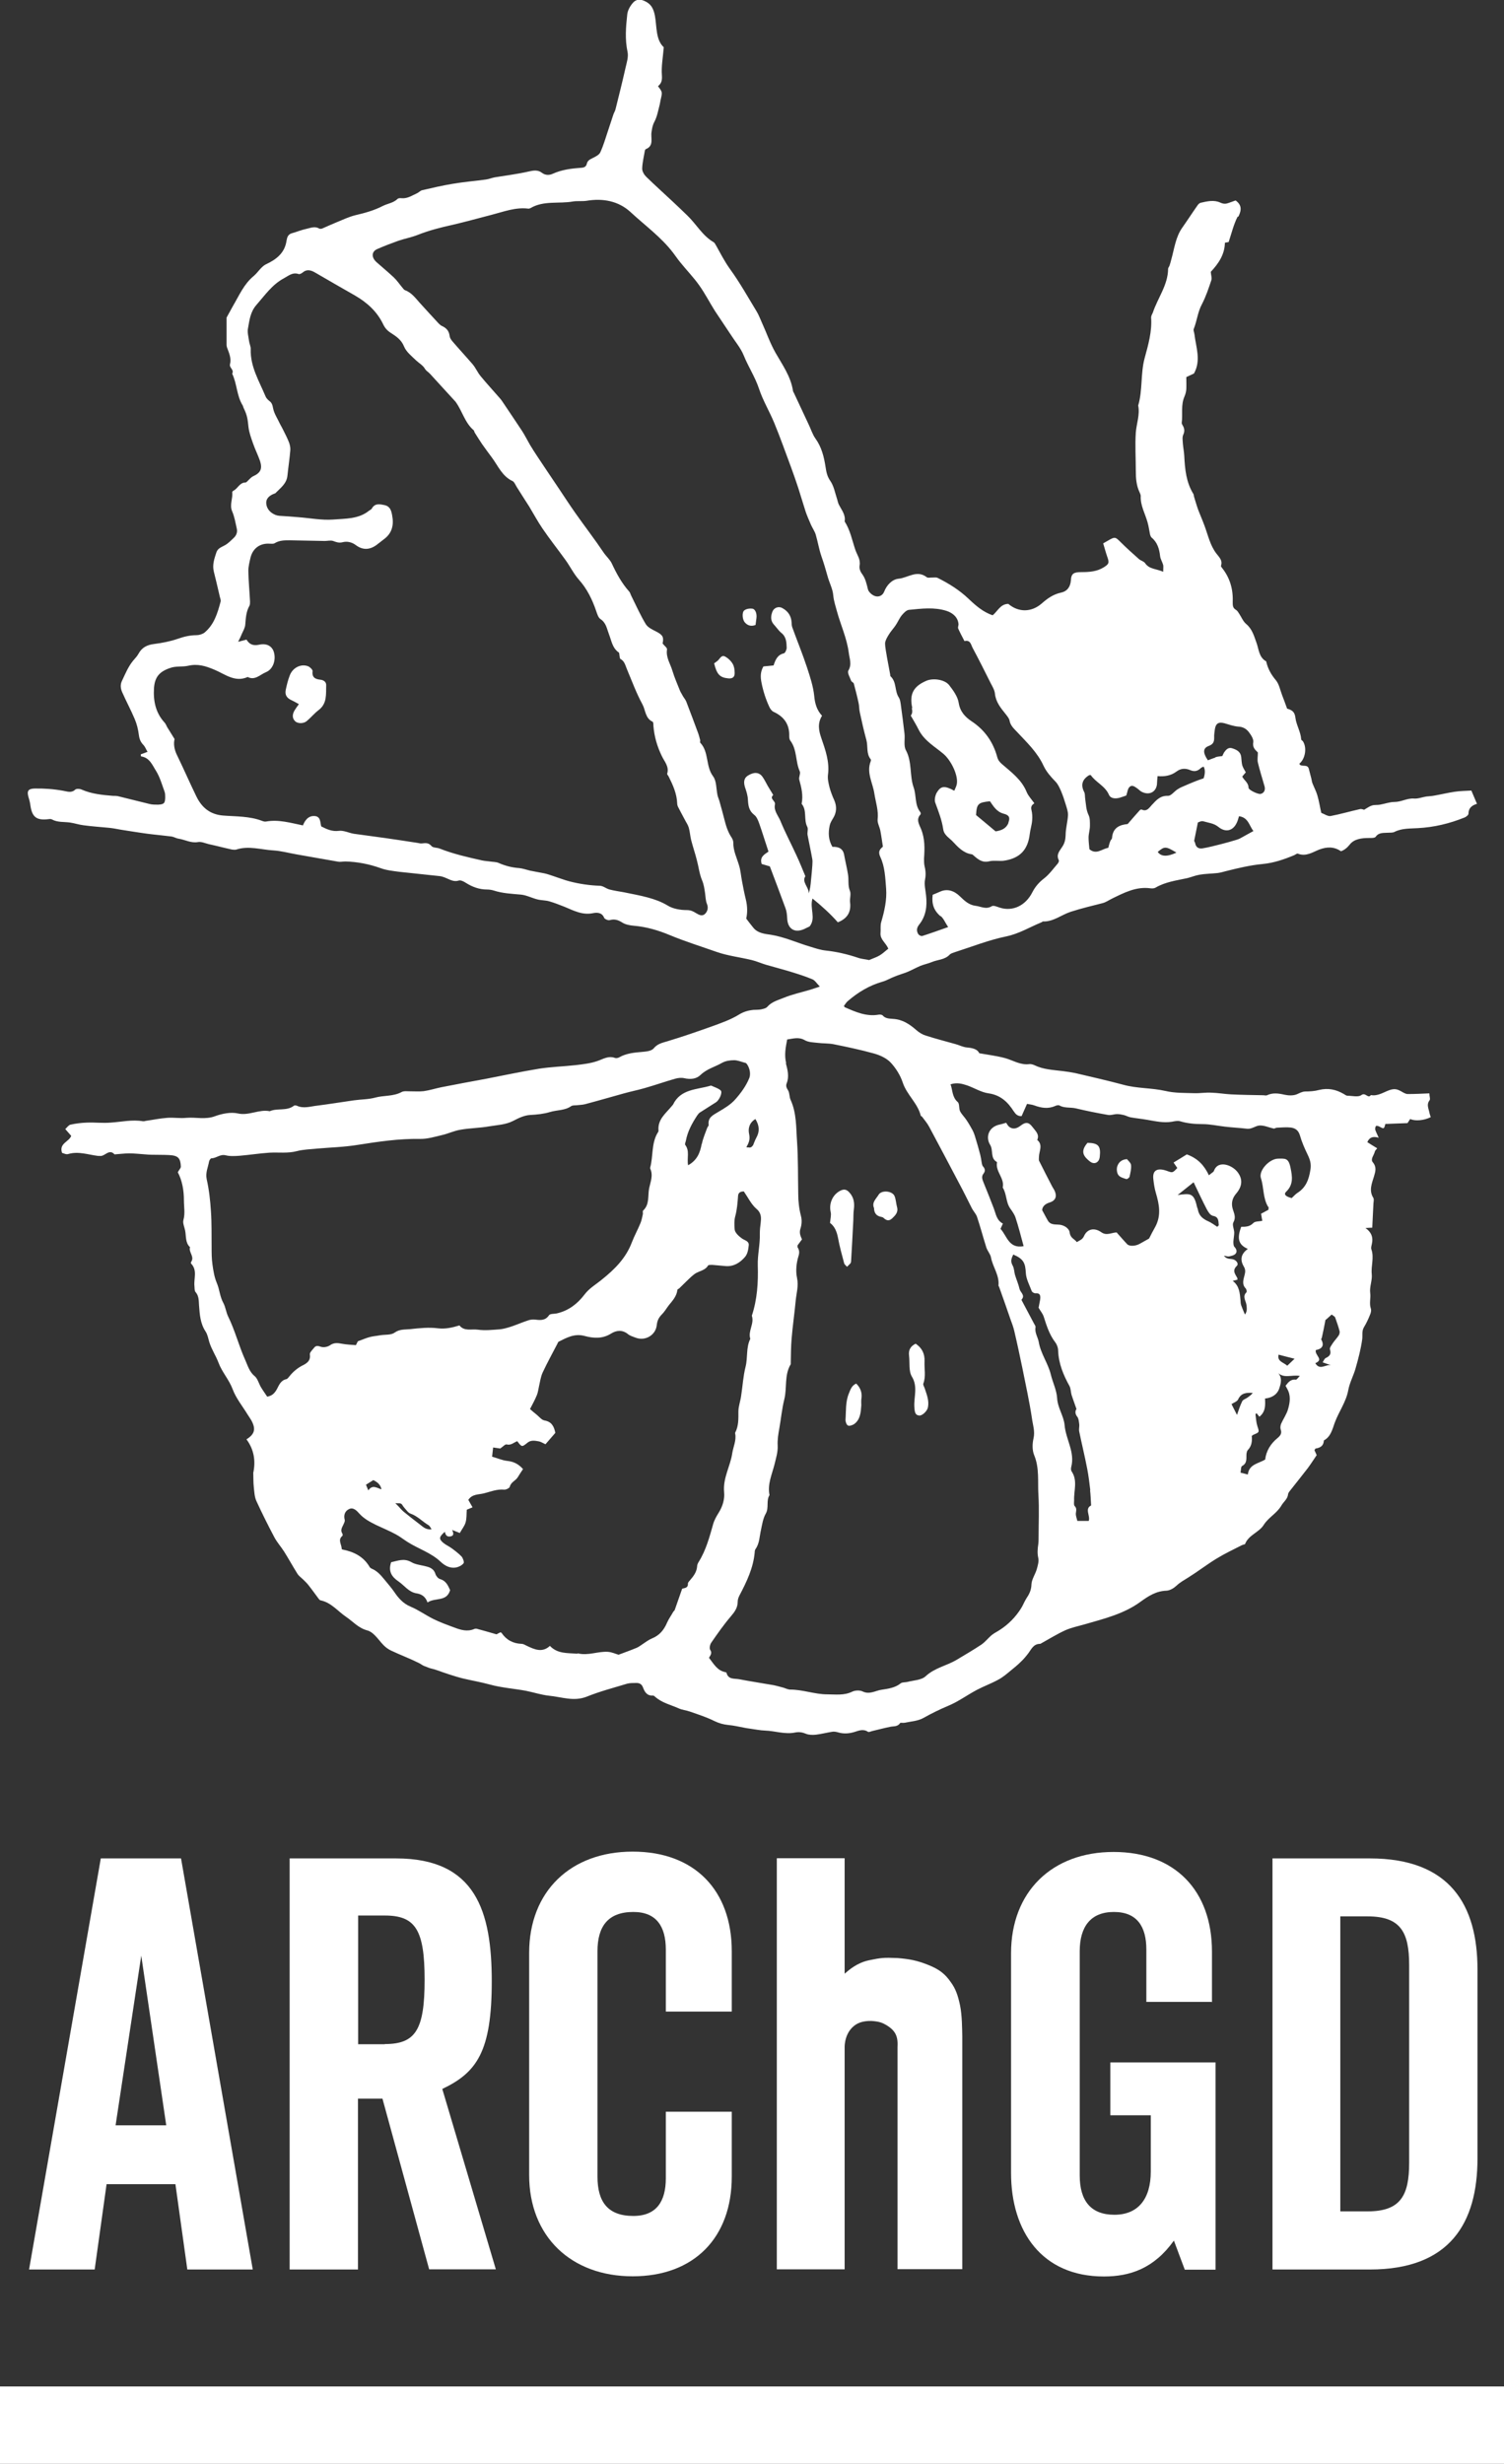 <?xml version="1.0" encoding="UTF-8"?> <svg xmlns="http://www.w3.org/2000/svg" id="Capa_2" viewBox="0 0 88.48 144.92"><rect x="0" y="0" width="88.48" height="144.92" fill="#333333" stroke="none"/><defs><style>.cls-1{fill:#fff;}</style></defs><g id="Capa_1-2"><rect class="cls-1" y="140.37" width="88.48" height="4.55"></rect><path class="cls-1" d="M5.93,109.31h4.72l4.22,24.18h-3.85l-.7-5.02h-4.05l-.7,5.02H1.71l4.22-24.18ZM6.8,125.01h2.98l-1.47-9.98-1.51,9.98Z"></path><path class="cls-1" d="M25.25,133.49l-2.75-10.05h-1.44v10.05h-4.02v-24.18h6.26c4.69,0,5.63,3.11,5.63,7.23s-.87,5.36-2.91,6.33l3.15,10.61h-3.92ZM22.64,120.23c1.81,0,2.34-.84,2.34-3.78s-.54-3.78-2.34-3.78h-1.57v7.57h1.57Z"></path><path class="cls-1" d="M39.17,118.32v-3.65c0-1.34-.54-2.21-1.91-2.21-1.51,0-2.11.87-2.11,2.31v13.26c0,1.47.6,2.31,2.11,2.31,1.37,0,1.91-.87,1.91-2.21v-3.92h3.88v3.82c0,3.58-2.21,5.86-5.83,5.86s-6.09-2.34-6.09-5.96v-13.06c0-3.62,2.44-5.96,6.09-5.96s5.83,2.28,5.83,5.86v3.55h-3.88Z"></path><path class="cls-1" d="M71.32,117.75h-3.88v-3.08c0-1.34-.54-2.21-1.91-2.21s-2.01.87-2.01,2.31v13.19c0,1.47.64,2.31,2.04,2.31s2.14-.94,2.14-2.54v-3.31h-2.38v-3.11h6.19v12.19h-1.81l-.64-1.71c-1.17,1.64-2.58,2.11-4.12,2.11-3.65,0-5.46-2.65-5.46-6.09v-12.92c0-3.62,2.41-5.96,6.03-5.96s5.79,2.28,5.79,5.86v2.98Z"></path><path class="cls-1" d="M86.92,126.96c0,3.78-1.61,6.53-6.33,6.53h-5.73v-24.18h5.73c4.72,0,6.33,2.75,6.33,6.53v11.12ZM78.85,130.07h1.61c1.94,0,2.44-.94,2.44-2.85v-11.65c0-1.91-.5-2.85-2.44-2.85h-1.61v17.35Z"></path><path class="cls-1" d="M52.8,133.49v-13.05c.03-.61-.05-1.02-.81-1.41-.26-.13-.56-.15-.74-.16-.16,0-.58,0-.91.22-.65.43-.65,1.24-.65,1.31v13.08h-3.99v-24.18h3.99v6.79c.26-.22.72-.64,1.44-.79s.85-.16,1.67-.13c.73.06,1.16.15,1.77.39.72.28,1.05.57,1.38,1.05.26.36.4.73.53,1.35.12.59.12,1.36.13,1.8v13.71h-3.81Z"></path><path class="cls-1" d="M72.8,12.76c-.23.46-.35.97-.52,1.48-.05,0-.13.02-.22.04-.01.7-.39,1.24-.83,1.71.01.18.08.36.03.5-.16.48-.32.96-.55,1.4-.25.46-.29.98-.48,1.45-.04.09.03.22.04.33.09.76.4,1.53-.03,2.3-.13.06-.28.13-.45.21,0,.24.01.48,0,.71-.01.15-.05.3-.11.44-.22.5-.09,1.04-.16,1.55,0,.04.03.09.05.13.11.18.14.35.04.56-.07.15-.03.36-.02.55.02.23.07.47.08.7.04.78.11,1.55.54,2.24.02.04.02.1.03.14.08.25.15.51.24.76.12.32.26.63.38.96.21.56.33,1.16.7,1.64.16.21.38.4.27.72-.01.03.03.08.06.12.47.59.66,1.26.63,2,0,.21,0,.36.19.47.08.05.13.13.18.21.14.21.24.47.42.62.35.29.46.69.6,1.08.15.39.14.88.58,1.12.09.42.29.78.57,1.11.19.23.25.57.36.86.1.25.19.51.3.81-.01,0,.05.01.12.04.23.09.33.2.37.5.05.42.31.82.34,1.27,0,.04.07.07.1.11.25.38.14,1.04-.21,1.32.02.03.03.07.06.08.16.09.43-.05.5.23.05.19.1.38.15.58.02.09.03.19.07.28.09.23.21.45.28.69.1.34.15.68.23,1.03.18.07.38.21.54.19.58-.11,1.16-.28,1.74-.41.09-.02.21.03.24.04.19-.11.32-.21.46-.25.15-.05.32-.02.47-.05.29-.05.58-.16.86-.16.4,0,.74-.23,1.14-.2.24.02.48-.08.73-.12.15-.02.3-.02.45-.05.41-.07.81-.17,1.22-.23.33-.05.66-.05.98-.07.11.27.22.51.33.78-.3.09-.5.25-.5.58,0,.08-.13.18-.22.22-.89.36-1.8.58-2.76.63-.46.03-.93,0-1.37.22-.11.06-.26.04-.39.05-.26.02-.53-.03-.72.24-.06.08-.27.07-.42.07-.41,0-.85.06-1.1.38-.16.2-.31.32-.52.4-.41-.28-.82-.27-1.28-.1-.4.16-.78.43-1.26.24-.05-.02-.14.06-.21.09-.6.25-1.21.46-1.86.52-.73.07-1.45.24-2.16.42-.16.04-.32.09-.48.11-.36.04-.72.04-1.07.1-.24.04-.48.14-.72.2-.64.14-1.29.22-1.87.56-.08.05-.2.05-.29.04-.85-.12-1.56.26-2.28.61-.18.09-.35.21-.54.26-.63.16-1.26.31-1.88.51-.55.18-1.02.59-1.63.57-.03,0-.06.04-.09.05-.69.28-1.31.67-2.08.83-1.02.21-2,.6-3,.92-.11.04-.24.07-.32.15-.29.31-.71.29-1.06.44-.21.09-.44.13-.66.22-.26.11-.51.25-.77.36-.25.1-.51.17-.75.27-.24.09-.46.23-.71.3-.77.22-1.44.62-2.04,1.14-.1.08-.16.2-.23.28.03.05.03.08.04.08.64.28,1.28.57,2.01.44.07-.01.19,0,.23.05.17.19.39.18.61.2.55.03.97.31,1.37.66.16.14.35.26.55.32.59.19,1.18.34,1.78.51.21.06.42.17.64.19.33.03.62.09.73.34.56.1,1.06.16,1.53.29.47.13.89.42,1.42.35.09-.01.2.02.29.06.53.26,1.1.28,1.67.35.25.03.5.07.75.12.93.22,1.87.43,2.8.68.82.23,1.67.18,2.5.37.55.13,1.13.11,1.7.13.33.01.66-.05.99-.03.39.01.78.08,1.17.1.63.03,1.26.04,1.88.05.08,0,.17.03.23,0,.34-.16.68-.11,1.03-.03.23.05.5.06.71-.02.17-.07.3-.16.5-.17.28,0,.56-.02.82-.09.53-.13,1-.03,1.46.24.07.04.14.1.21.1.28,0,.64.1.82-.04.25-.18.39.24.56,0,.4.08.75-.17,1.09-.29.29-.1.45-.06.67.06.13.07.27.17.41.17.41,0,.82-.02,1.27-.04,0,.17.07.34.01.41-.18.23-.07.45-.02.67.02.11.06.22.09.32-.41.2-.91.24-1.21.11-.07.1-.13.21-.16.24-.48.02-.88.03-1.3.05-.08.31-.08.3-.38.14-.05-.03-.17-.04-.18-.01-.03.06-.05.15-.03.22.04.13.11.25.2.46-.37-.11-.56,0-.67.26.2.13.38.24.58.36-.07.09-.13.14-.14.2-.05.21-.27.44-.12.62.24.29.16.54.07.84-.12.4-.31.82-.04,1.25.05.08.02.22.01.33-.02.47-.05.93-.07,1.43-.09,0-.23.01-.4.02q.51.35.38.92c-.02.11-.07.24-.03.34.17.49-.03.97.02,1.45.04.38-.14.73-.09,1.12.04.3-.07.61.04.92.03.1,0,.24-.05.35-.1.25-.21.49-.35.72-.15.24-.08.48-.11.72-.08.58-.23,1.15-.39,1.71-.12.43-.35.84-.43,1.28-.13.71-.56,1.27-.8,1.93-.14.39-.23.81-.63,1.03-.01,0-.01.03-.01.05-.03.29-.23.39-.48.43-.02,0-.04.05-.07.1.05.1.1.22.13.29-.19.28-.35.53-.52.76-.33.43-.67.85-1,1.27-.06.08-.15.17-.16.26-.03.3-.27.45-.4.68-.27.46-.76.69-1.04,1.14-.28.44-.88.58-1.09,1.11-.02.04-.12.04-.18.07-.51.26-1.02.5-1.51.8-.57.35-1.1.76-1.66,1.11-.24.15-.48.28-.69.48-.15.14-.38.28-.58.29-.61.02-1.06.31-1.53.65-.98.72-2.15,1-3.29,1.33-.38.11-.78.19-1.14.35-.48.22-.93.5-1.4.76-.03.02-.06.04-.09.04-.36,0-.49.28-.66.52-.14.19-.29.37-.46.53-.19.19-.4.36-.61.53-.23.19-.46.39-.73.53-.4.22-.84.38-1.24.59-.57.3-1.09.69-1.69.94-.5.21-.99.45-1.47.72-.32.18-.73.2-1.1.28-.09.02-.24-.02-.27.02-.15.23-.38.17-.59.22-.34.07-.68.16-1.02.24-.1.02-.22.09-.28.05-.29-.19-.55-.06-.82.02-.31.09-.63.11-.95.01-.11-.03-.23-.05-.34-.03-.31.05-.62.13-.94.17-.19.02-.42.02-.59-.05-.21-.09-.41-.12-.63-.08-.6.13-1.18-.09-1.77-.11-.31-.01-.63-.08-.94-.12-.1-.01-.2-.03-.3-.05-.31-.06-.62-.13-.94-.16-.29-.03-.54-.1-.81-.23-.46-.23-.96-.39-1.45-.56-.22-.08-.45-.09-.66-.19-.47-.21-.98-.32-1.38-.68-.04-.03-.09-.08-.13-.07-.34.02-.48-.2-.58-.47-.08-.22-.23-.28-.43-.27-.17,0-.34,0-.5.04-.79.24-1.6.45-2.37.76-.77.31-1.49.02-2.23-.05-.46-.05-.91-.2-1.36-.29-.71-.13-1.44-.18-2.13-.37-.51-.14-1.04-.23-1.55-.35-.54-.13-1.33-.41-1.43-.45s-.17-.05-.27-.09c-.21-.05-.29-.07-.45-.14-.33-.11-.25-.13-.48-.24-.52-.26-1.06-.46-1.59-.71-.26-.12-.43-.27-.61-.48-.24-.28-.5-.64-.82-.72-.53-.14-.85-.53-1.25-.8-.49-.33-.87-.84-1.5-.97-.06-.01-.1-.08-.14-.13-.19-.25-.37-.51-.57-.76-.09-.12-.2-.22-.31-.33-.11-.11-.26-.21-.34-.34-.27-.43-.51-.87-.78-1.3-.19-.3-.43-.56-.59-.87-.37-.7-.72-1.4-1.05-2.12-.11-.25-.12-.55-.15-.82-.03-.27-.02-.55-.03-.83.15-.71.04-1.38-.4-1.97.48-.3.56-.6.3-1.09-.07-.13-.16-.25-.24-.38-.3-.49-.67-.94-.87-1.47-.21-.57-.63-1.01-.84-1.58-.15-.4-.41-.78-.54-1.21-.06-.21-.1-.44-.22-.62-.31-.47-.34-1-.38-1.52-.02-.29,0-.56-.21-.8-.06-.07-.05-.22-.06-.34-.05-.45.19-.93-.2-1.33-.01-.01-.01-.07,0-.09.23-.31-.16-.58-.06-.87-.29-.27-.22-.65-.29-.99-.04-.2-.15-.43-.1-.61.11-.39.03-.77.03-1.16,0-.61-.11-1.18-.36-1.65.08-.15.18-.24.18-.33-.02-.5-.16-.65-.67-.68-.35-.02-.71-.01-1.06-.02-.12,0-.23-.01-.35-.02-.32-.02-.63-.06-.95-.06-.29,0-.58.04-.87.06-.33-.36-.57.14-.87.09-.03,0-.07,0-.1,0-.58-.07-1.16-.29-1.76-.11-.12.04-.28-.05-.36-.07-.19-.57.41-.64.54-1-.11-.13-.22-.25-.35-.4.11-.1.2-.24.31-.26.32-.07.64-.11.96-.12.47-.02.93.04,1.4,0,.63-.04,1.26-.19,1.9-.08.05,0,.1,0,.15-.02.43-.06.85-.15,1.28-.18.37-.03.75.04,1.12,0,.56-.05,1.12.12,1.7-.1.41-.15.92-.25,1.33-.16.66.15,1.25-.26,1.88-.13.45-.2,1.01.01,1.43-.33.03-.02.1-.01.15,0,.41.2.82.04,1.23,0,.71-.09,1.43-.21,2.14-.31.42-.06.85-.05,1.25-.16.51-.14,1.07-.06,1.56-.33.13-.07.33-.04.5-.04.27,0,.54.02.8-.01.35-.05.69-.16,1.03-.23.88-.17,1.76-.34,2.65-.5,1.03-.2,2.06-.42,3.1-.59.71-.11,1.43-.13,2.15-.21.43-.05.87-.1,1.28-.24.35-.12.65-.33,1.05-.18.07.02.17,0,.24-.04.42-.24.89-.28,1.36-.32.23-.02.53-.05.66-.2.23-.28.5-.33.8-.42.93-.28,1.85-.6,2.77-.93.49-.18.99-.36,1.43-.63.29-.18.56-.26.88-.29.15-.01.31,0,.45-.03.13-.03.28-.06.36-.15.25-.29.62-.39.94-.52.51-.21,1.06-.33,1.6-.49.15-.05.3-.1.55-.18-.19-.2-.29-.37-.44-.43-.38-.16-.78-.29-1.17-.41-.51-.16-1.03-.29-1.54-.44-.28-.08-.56-.21-.85-.28-.7-.17-1.43-.25-2.1-.49-.91-.32-1.84-.61-2.73-.98-.67-.28-1.38-.49-2.12-.55-.23-.02-.48-.07-.66-.18-.25-.16-.46-.23-.75-.15-.09.03-.3-.06-.33-.14-.13-.33-.45-.31-.65-.27-.63.13-1.14-.15-1.67-.37-.3-.12-.61-.24-.92-.33-.22-.06-.46-.05-.69-.11-.32-.08-.64-.25-.96-.28-.54-.05-1.08-.07-1.6-.24-.13-.04-.27-.06-.4-.06-.45,0-.86-.15-1.24-.39-.12-.08-.3-.17-.41-.14-.3.1-.52-.05-.77-.15-.12-.05-.25-.1-.38-.11-.78-.09-1.57-.16-2.35-.25-.38-.05-.77-.09-1.12-.22-.67-.24-1.36-.37-2.06-.39-.15,0-.3.04-.44.01-.82-.14-1.64-.29-2.45-.43-.45-.08-.89-.2-1.34-.23-.73-.04-1.46-.29-2.19-.05-.07.02-.17.01-.25,0-.46-.1-.91-.22-1.37-.32-.21-.05-.44-.16-.64-.12-.41.07-.75-.14-1.13-.2-.15-.02-.28-.11-.43-.13-.47-.06-.94-.1-1.4-.16-.53-.07-1.06-.16-1.58-.24-.23-.04-.46-.09-.69-.11-.5-.05-1-.08-1.5-.15-.26-.03-.52-.12-.79-.16-.36-.05-.73,0-1.06-.18-.05-.03-.13-.03-.19-.02-.71.09-.98-.11-1.08-.8-.02-.16-.06-.33-.11-.48-.11-.37-.03-.51.36-.52.56-.01,1.12.03,1.67.13.24.04.48.15.71-.06.07-.07.27-.06.38-.01.59.26,1.22.32,1.84.37.1,0,.21,0,.3.02.62.15,1.24.31,1.86.46.16.04.33.04.5.04.35-.02.41-.08.42-.42,0-.12,0-.24-.04-.35-.15-.41-.27-.84-.49-1.2-.22-.34-.38-.8-.89-.87-.01,0-.01-.06-.02-.12.11-.04.23-.08.4-.15-.09-.14-.14-.3-.25-.41-.16-.17-.23-.34-.26-.58-.04-.32-.12-.65-.25-.95-.22-.52-.49-1.02-.72-1.54-.1-.22-.14-.44-.03-.68.2-.42.37-.85.67-1.21.11-.13.23-.25.31-.4.2-.37.51-.52.91-.57.47-.06.94-.15,1.38-.3.37-.13.73-.22,1.12-.22.16,0,.35-.06.47-.15.57-.47.77-1.15.95-1.83.02-.09-.03-.2-.05-.29-.11-.49-.23-.98-.35-1.47-.1-.4.03-.76.15-1.13.09-.26.32-.31.52-.43.19-.11.34-.27.5-.42.16-.15.23-.34.18-.55-.08-.34-.13-.69-.27-1.01-.17-.39.05-.76,0-1.13,0-.02.03-.06.06-.08.27-.12.37-.49.72-.49.07,0,.15-.12.22-.18.07-.06.13-.14.22-.18.44-.2.57-.43.42-.9-.12-.35-.29-.68-.41-1.03-.11-.31-.23-.64-.27-.96-.05-.48-.07-.69-.29-1.14-.02-.05-.03-.1-.05-.14-.36-.57-.33-1.27-.62-1.87.13-.23-.18-.35-.13-.55.09-.35-.05-.66-.17-.98-.04-.1-.03-.22-.03-.33,0-.48,0-.96,0-1.44.13-.23.25-.46.38-.69.36-.61.64-1.28,1.21-1.75.17-.14.29-.32.45-.48.08-.08.17-.16.27-.21.62-.29,1.12-.67,1.22-1.41.03-.18.09-.36.31-.42.29-.08.57-.2.86-.26.24-.05.49-.17.74-.02.05.03.13.02.19,0,.3-.13.6-.27.9-.39.34-.14.68-.3,1.04-.39.56-.13,1.11-.28,1.63-.55.28-.14.61-.17.86-.41.05-.05.16-.05.24-.04.34.03.61-.16.9-.29.11-.05.19-.15.3-.18.6-.14,1.2-.28,1.81-.38.64-.11,1.29-.16,1.94-.25.18-.02.35-.1.53-.13.66-.11,1.33-.19,1.98-.34.3-.07.56-.11.8.08.2.15.44.14.63.05.53-.24,1.09-.31,1.66-.35.18-.01.3-.06.34-.23.05-.22.21-.27.38-.36.16-.08.36-.18.42-.33.18-.39.3-.81.44-1.23.11-.33.22-.67.33-1,.04-.11.11-.21.13-.33.2-.8.4-1.6.58-2.4.07-.31.18-.64.12-.93-.16-.74-.1-1.47-.02-2.2.02-.22.14-.45.28-.63.23-.3.5-.31.84-.12.33.18.44.47.51.82.12.67.04,1.4.52,1.85-.05.6-.15,1.13-.11,1.65.02.29-.02.47-.23.64.26.34.26.35.17.74-.03.11-.04.23-.07.35-.09.34-.15.7-.31,1-.11.21-.14.39-.17.61-.06.34.16.8-.33,1-.03.01-.05.05-.06.08-.06.36-.15.71-.16,1.07,0,.16.11.35.23.47.51.5,1.05.98,1.57,1.47.29.27.57.54.86.82.53.51.89,1.19,1.55,1.57.05.03.08.1.12.16.27.48.51.96.84,1.42.58.8,1.06,1.66,1.57,2.5.12.2.2.42.3.64.27.59.48,1.21.81,1.79.4.7.89,1.38,1.02,2.22,0,.05.04.09.06.14.29.62.58,1.24.87,1.86.13.27.22.57.39.81.37.51.51,1.1.6,1.69.04.28.1.55.26.78.22.31.28.67.39,1.01.05.14.07.3.14.43.16.31.4.59.33.97.33.51.44,1.11.63,1.67.1.3.32.56.25.93-.03.15.04.35.14.48.21.28.27.59.35.91.04.17.27.37.45.41.16.04.4,0,.51-.28.14-.36.45-.71.84-.75.55-.05,1.08-.54,1.66-.09.07.06.23.01.35.02.1,0,.21-.02.29.02.66.33,1.27.71,1.81,1.22.42.4.86.79,1.43.98.3-.25.46-.67.92-.67.6.51,1.36.5,1.96-.02.33-.29.67-.54,1.13-.64.35-.07.56-.32.59-.72.02-.42.18-.49.63-.49.45,0,.9-.03,1.3-.28.31-.19.34-.27.21-.62-.09-.26-.16-.53-.24-.79.14-.08.21-.12.28-.16.41-.24.43-.23.76.1.34.34.7.66,1.06.98.11.1.29.13.37.25.25.36.66.32,1.06.5,0-.18.02-.3,0-.4-.05-.18-.16-.34-.18-.52-.05-.43-.16-.81-.51-1.1-.04-.04-.06-.11-.08-.16-.05-.24-.08-.49-.15-.73-.14-.51-.43-.99-.4-1.55,0-.08-.05-.16-.08-.24-.18-.39-.21-.8-.21-1.23,0-.75-.05-1.51,0-2.26.04-.53.25-1.04.14-1.59.27-.91.13-1.86.38-2.79.21-.77.44-1.56.38-2.39,0-.09.06-.19.1-.28.29-.87.89-1.62.9-2.58,0-.06.06-.12.08-.18.04-.12.08-.25.11-.38.18-.64.25-1.31.65-1.87.31-.44.6-.89.91-1.33.04-.05.1-.1.15-.12.39-.09.8-.19,1.18-.01.18.08.31.08.47.02.14-.05.28-.1.42-.15.36.26.36.55.17.94ZM23.34,88.42s-.06-.01-.08,0c.09.09.1.1.19.19.17.18.12.15.3.31.29.24.59.47.89.7.21.15.39.38.75.33-.07-.1-.11-.2-.18-.24-.36-.21-.65-.54-1.06-.68-.14-.05-.25-.22-.36-.34-.15-.17-.12-.28-.36-.27,0,0-.07,0-.09,0ZM44.07,67.5s.08,0,.13-.03c.06-.04.08-.1.1-.1.07-.17.12-.31.19-.44.21-.37.19-.72-.05-1.11-.36.22-.44.56-.37.88.06.28.01.49-.15.75-.01.03.01.04.06.04t.08,0ZM14.5,37.62c.17.28.39.38.75.3.46-.1.76.1.86.43.14.46-.04,1.02-.47,1.19-.34.14-.64.5-1.07.28-.75.34-1.35-.18-1.96-.43-.52-.22-.98-.36-1.54-.23-.35.08-.73,0-1.09.14-.6.21-.87.52-.92,1.16-.05.76.09,1.46.62,2.04.07.07.1.17.15.26.14.22.28.45.44.71-.07.29-.02.62.15.96.39.8.74,1.61,1.13,2.41.32.66.81,1.07,1.58,1.13.76.06,1.54.03,2.28.31.08.03.17.06.25.04.73-.13,1.43.08,2.16.23.13-.32.33-.58.7-.55.36.03.31.39.38.61.34.17.64.31,1.03.26.28-.04.59.12.88.17.61.09,1.22.16,1.83.25.62.09,1.24.18,1.87.28.1.01.2.05.3.04.21-.02.4-.06.58.16.09.1.32.08.47.14.81.32,1.65.51,2.5.7.15.03.3.04.45.06.18.03.38.02.53.09.39.17.78.27,1.2.3.22.02.43.1.64.15.28.06.56.1.84.16.19.04.38.11.56.17.31.1.61.22.92.3.58.15,1.17.24,1.78.26.2,0,.38.17.58.22.27.07.55.11.83.16.47.1.95.18,1.42.31.41.11.8.25,1.18.48.31.19.74.26,1.12.26.23,0,.38.08.54.18.18.11.38.21.55.02.13-.15.18-.34.09-.56-.08-.19-.08-.42-.11-.63-.04-.26-.07-.51-.18-.77-.16-.38-.2-.8-.31-1.2-.1-.39-.23-.77-.33-1.16-.06-.24-.07-.49-.14-.73-.05-.17-.16-.32-.24-.48-.12-.23-.25-.46-.37-.7-.04-.07-.07-.16-.07-.23-.02-.58-.25-1.09-.5-1.59-.03-.06-.1-.13-.09-.17.13-.42-.16-.71-.31-1.03-.28-.57-.45-1.16-.5-1.79,0-.08,0-.22-.05-.24-.43-.2-.41-.67-.59-1.01-.36-.66-.62-1.37-.91-2.06-.1-.23-.14-.49-.39-.62-.04-.02-.04-.14-.06-.22-.01-.06,0-.15-.05-.17-.37-.26-.42-.7-.57-1.08-.12-.31-.16-.66-.5-.88-.13-.09-.19-.31-.25-.48-.23-.67-.53-1.29-1.01-1.83-.32-.36-.53-.81-.82-1.2-.44-.61-.91-1.2-1.33-1.82-.28-.41-.52-.86-.78-1.29-.09-.14-.18-.28-.27-.42-.15-.24-.3-.47-.45-.71-.08-.12-.14-.3-.25-.36-.61-.28-.85-.88-1.21-1.37-.2-.27-.4-.54-.59-.81-.15-.22-.29-.45-.43-.67-.03-.04-.03-.11-.06-.14-.52-.44-.67-1.12-1.05-1.65,0-.01-.02-.03-.03-.04-.5-.54-.99-1.09-1.49-1.63-.09-.1-.22-.17-.29-.28-.13-.23-.35-.34-.53-.51-.26-.25-.58-.5-.71-.82-.16-.4-.47-.6-.78-.8-.22-.14-.35-.3-.45-.51-.36-.75-.95-1.28-1.66-1.69-.77-.44-1.54-.88-2.31-1.33-.27-.16-.51-.24-.78-.01-.06.05-.16.1-.22.08-.36-.12-.59.1-.87.25-.69.37-1.11.99-1.61,1.56-.37.42-.41.9-.5,1.38-.05.23.03.5.06.74.02.17.11.33.1.49-.03,1.03.5,1.88.87,2.77.04.1.13.2.22.27.17.12.19.26.23.45.06.3.25.58.38.86.06.13.14.25.2.38.12.24.24.47.34.72.06.15.1.32.09.48-.04.5-.12,1.01-.17,1.51-.05.48-.42.73-.71,1.03-.01.01-.03.02-.05.02-.29.11-.53.29-.48.63.05.4.45.66.77.68.37.02.73.05,1.1.08.69.05,1.38.19,2.06.14.72-.06,1.49-.02,2.11-.52.05-.04.13-.07.16-.12.18-.33.46-.27.75-.21.33.07.4.32.45.6.11.57,0,1.06-.5,1.42-.14.1-.26.21-.4.31-.41.31-.83.33-1.24.02-.24-.18-.52-.23-.76-.17-.23.06-.38,0-.57-.07-.15-.05-.33,0-.49,0-.69-.01-1.38-.03-2.07-.04-.31,0-.6,0-.88.17-.07.05-.2.03-.29.03-.56-.04-.99.26-1.13.81-.06.26-.13.53-.13.79.01.6.07,1.2.1,1.8,0,.08,0,.18-.03.24-.2.35-.22.73-.25,1.11-.01.19-.12.37-.2.55-.05.13-.11.25-.22.47.23-.06.35-.09.5-.13ZM39.24,38.21c-.07.47.2.84.32,1.25.12.4.29.78.44,1.16.05.12.13.23.19.35.06.1.14.19.18.29.24.62.47,1.24.7,1.86.05.13.08.27.12.41.01.05-.02.12,0,.15.53.55.31,1.38.76,1.98.21.28.18.73.26,1.11.03.14.1.27.13.41.09.32.18.64.26.96.1.4.21.79.45,1.14.05.08.09.19.09.28-.01.48.21.9.34,1.35.09.29.11.6.17.91.07.37.14.74.23,1.1.09.37.1.77.02,1.11.13.17.27.36.42.54.26.32.66.36,1.02.41.82.13,1.56.48,2.35.71.29.09.59.19.89.22.65.07,1.29.22,1.91.43.2.07.43.08.64.13.2-.09.43-.16.63-.28.18-.11.33-.26.5-.39-.15-.35-.49-.54-.46-.92.02-.21-.02-.44.04-.64.19-.65.34-1.31.29-1.97-.05-.63-.07-1.29-.34-1.86-.15-.32-.03-.46.15-.61-.05-.32-.09-.63-.15-.94-.04-.22-.18-.45-.16-.66.06-.53-.11-1-.19-1.51-.09-.64-.49-1.25-.21-1.93.01-.03.01-.07,0-.09-.28-.34-.16-.76-.26-1.14-.15-.54-.27-1.09-.39-1.64-.04-.18-.03-.37-.07-.54-.08-.38-.18-.76-.28-1.14-.02-.07-.13-.1-.16-.17-.07-.2-.24-.47-.16-.6.22-.37.06-.71.02-1.06-.11-.84-.47-1.61-.69-2.41-.08-.31-.19-.61-.22-.95-.03-.38-.23-.74-.33-1.11-.11-.4-.23-.8-.37-1.2-.14-.41-.21-.85-.33-1.26-.06-.2-.19-.38-.28-.58-.11-.26-.23-.52-.32-.79-.15-.46-.28-.92-.43-1.38-.13-.4-.27-.79-.41-1.18-.33-.88-.64-1.77-1-2.64-.28-.68-.67-1.32-.9-2.02-.23-.69-.63-1.29-.9-1.96-.18-.44-.51-.82-.77-1.23-.3-.46-.62-.92-.92-1.38-.31-.49-.58-1.02-.92-1.5-.34-.48-.75-.9-1.12-1.36-.15-.18-.28-.38-.42-.56-.71-.93-1.66-1.61-2.51-2.4-.71-.65-1.62-.82-2.58-.66-.26.04-.54,0-.8.04-.83.15-1.72-.07-2.5.39-.04.02-.1.04-.14.03-.75-.09-1.43.18-2.13.36-.78.2-1.56.42-2.34.6-.68.15-1.35.32-2.01.58-.37.15-.77.22-1.15.35-.42.15-.84.31-1.25.49-.34.15-.35.49-.04.77.34.3.69.59,1.02.9.19.18.34.41.52.62.04.05.08.11.14.13.38.14.61.46.87.75.37.41.74.81,1.11,1.21.06.06.13.12.2.15.24.11.4.27.44.57.01.14.12.28.22.39.37.43.76.85,1.13,1.28.18.21.29.48.47.7.37.45.77.88,1.15,1.32.08.09.14.19.21.29.36.54.73,1.08,1.09,1.63.16.25.3.53.45.79.14.24.3.48.45.71.42.63.84,1.26,1.26,1.88.32.48.64.97.97,1.44.55.78,1.13,1.53,1.66,2.32.15.22.37.41.48.64.28.6.59,1.17,1.03,1.66.05.06.07.15.11.23.28.56.54,1.15.86,1.68.13.21.41.33.64.45.36.19.43.32.35.69.11.14.28.26.26.35ZM46.23,62.53c.1.38.21.79.05,1.19-.06.15-.01.27.08.41.1.16.07.39.15.56.36.79.32,1.63.38,2.46.07,1.03.05,2.05.07,3.08,0,.43.05.87.16,1.29.07.27.04.53-.03.75-.08.25,0,.42.09.63-.09.12-.18.24-.26.35,0,.05-.01.09,0,.11.11.18.12.32.05.54-.12.4-.17.86-.08,1.27.1.48-.04.9-.08,1.34-.07.75-.18,1.49-.24,2.24-.04.46-.04.93-.05,1.39,0,.03,0,.07,0,.1-.39.64-.21,1.39-.38,2.07-.14.56-.19,1.13-.29,1.69-.06.34-.12.67-.1,1.03.02.37-.1.75-.19,1.12-.15.59-.42,1.16-.29,1.79-.21.33-.02.74-.22,1.09-.16.28-.21.62-.28.95-.09.38-.08.79-.32,1.13-.04.05-.05.13-.05.19-.08.92-.47,1.73-.89,2.53-.06.11-.11.25-.11.37,0,.37-.18.61-.41.88-.41.48-.78,1.01-1.14,1.53-.08.11-.13.34-.07.43.14.2,0,.34-.07.47.28.36.48.74.94.84.03,0,.08.02.09.04.1.41.46.33.74.38.67.13,1.35.23,2.03.35.2.04.39.1.59.15.13.04.26.11.39.11.74,0,1.45.28,2.17.28.48,0,1,.08,1.48-.16.17-.08.45-.09.61-.01.41.2.75-.05,1.11-.1.38-.06.8-.11,1.13-.38.09-.07.26-.05.39-.08.37-.1.83-.1,1.08-.34.53-.49,1.22-.61,1.8-.95.5-.3,1-.59,1.48-.91.23-.16.4-.39.62-.57.14-.11.31-.19.46-.29.51-.33.93-.76,1.25-1.27.12-.19.19-.39.31-.58.17-.25.29-.49.3-.82.01-.3.22-.59.31-.89.06-.22.14-.47.09-.68-.06-.27-.04-.52,0-.79.02-.15.02-.3.02-.45,0-.82.04-1.63-.01-2.45-.05-.78.07-1.58-.25-2.35-.12-.29-.11-.67-.04-.98.1-.42-.04-.8-.09-1.18-.15-1-.37-1.99-.57-2.99-.15-.72-.3-1.43-.47-2.15-.05-.22-.13-.44-.21-.65-.22-.65-.45-1.29-.68-1.94-.01-.03-.04-.06-.04-.09.06-.61-.34-1.09-.44-1.65-.04-.2-.2-.37-.27-.57-.19-.6-.35-1.21-.55-1.81-.06-.18-.21-.33-.3-.5-.25-.49-.49-.99-.75-1.47-.58-1.11-1.17-2.21-1.76-3.32-.11-.21-.27-.4-.42-.6-.02-.03-.07-.04-.08-.06-.18-.74-.82-1.23-1.06-1.95-.14-.43-.41-.86-.72-1.19-.24-.25-.61-.42-.96-.52-.79-.22-1.59-.39-2.39-.55-.3-.06-.62-.04-.93-.08-.26-.03-.55-.03-.77-.16-.35-.2-.67-.09-1.03-.04-.09.47-.18.91-.06,1.39ZM41.29,67.29c.06-.32.2-.63.31-.94.02-.06.09-.12.09-.18-.06-.45.26-.58.57-.77.36-.21.73-.43,1-.74.33-.37.64-.8.82-1.25.11-.28,0-.68-.19-.88-.3-.08-.5-.17-.7-.17-.24,0-.51.04-.72.16-.42.24-.89.35-1.26.71-.25.24-.59.27-.95.19-.17-.04-.37-.02-.54.03-.6.17-1.19.38-1.79.55-.41.12-.83.2-1.25.32-.76.21-1.51.43-2.27.63-.16.04-.33.04-.49.06-.1.01-.22,0-.3.04-.38.28-.85.23-1.27.36-.36.11-.76.15-1.14.17-.38.02-.71.19-1.02.35-.45.23-.93.24-1.4.32-.56.1-1.14.1-1.7.2-.38.06-.74.24-1.11.32-.42.1-.85.23-1.28.22-1.23-.02-2.44.16-3.65.35-.79.13-1.6.15-2.4.22-.4.04-.81.05-1.19.15-.54.14-1.07.06-1.61.09-.58.04-1.16.13-1.74.18-.28.02-.58.04-.85-.03-.32-.07-.54.18-.82.18-.05,0-.13.12-.14.19-.06.34-.22.65-.14,1.04.14.62.21,1.25.25,1.89.05.69.03,1.39.04,2.08,0,.35,0,.71.05,1.05.05.36.11.74.25,1.07.17.39.18.81.39,1.19.13.24.16.54.28.79.41.83.63,1.73,1.01,2.57.14.31.24.69.55.94.18.15.24.43.37.65.12.2.25.38.37.56.31-.05.45-.23.57-.44.13-.25.23-.52.56-.59.07-.02.13-.11.18-.17.2-.25.43-.45.72-.61.24-.12.54-.26.48-.67-.02-.12.16-.28.26-.41.12-.14.24-.09.4-.04.16.05.39,0,.52-.09.24-.17.46-.14.72-.09.27.05.55.06.81.08.07-.14.11-.23.12-.23.29-.1.5-.2.71-.25.19-.05.39-.06.59-.1.29-.05.65,0,.86-.16.3-.21.6-.17.9-.2.55-.06,1.11-.12,1.65-.05.44.05.83-.04,1.26-.17.28.36.71.2,1.08.25.42.06.86.01,1.29-.02.22-.02.45-.09.67-.16.33-.11.65-.25.98-.36.14-.05.3-.07.45-.05.32.04.59.05.8-.26.07-.1.31-.07.47-.11.69-.16,1.21-.57,1.62-1.11.28-.37.67-.59,1.01-.87.75-.6,1.42-1.26,1.77-2.19.15-.39.35-.75.51-1.14.07-.17.1-.35.14-.53.01-.06-.02-.16.01-.2.4-.37.27-.88.36-1.32.08-.38.25-.76.06-1.16,0-.01,0-.03,0-.05.18-.66.07-1.38.41-2,.03-.06.09-.12.08-.18-.06-.66.43-1.01.78-1.44.02-.03.05-.05.07-.08.45-.94,1.41-.88,2.21-1.12.02,0,.04-.01.05,0,.19.09.41.15.55.28.12.12-.08.56-.27.69-.32.21-.64.4-.96.61-.06.04-.11.11-.16.18-.3.46-.56.93-.66,1.48-.02.08-.07.2-.04.24.28.36.09.78.17,1.2.53-.29.71-.74.8-1.26ZM29.4,96c.06.02.1.03.11.05.28.41.67.62,1.17.64.11,0,.22.07.32.12.45.21.9.42,1.35,0,.46.48,1.04.41,1.6.46.02,0,.03-.02.05-.02.6.15,1.18-.13,1.77-.09.24.02.47.13.62.17.4-.15.74-.27,1.07-.41.12-.05.23-.14.34-.21.18-.12.36-.26.56-.34.44-.18.7-.5.88-.92.1-.23.25-.43.37-.65.03-.04.08-.07.09-.12.14-.39.27-.77.43-1.23.09-.05.36-.01.34-.31,0-.06.08-.14.13-.2.2-.23.38-.47.41-.79,0-.1.04-.2.1-.29.43-.69.63-1.46.85-2.23.07-.24.2-.46.33-.67.23-.37.35-.8.31-1.19-.08-.84.37-1.53.48-2.3.06-.38.25-.75.17-1.15,0-.02-.01-.04,0-.05.21-.4.19-.82.19-1.25,0-.3.12-.6.16-.91.09-.57.12-1.16.26-1.71.14-.55.02-1.13.28-1.65-.15-.46.25-.89.09-1.36.32-.96.38-1.97.35-2.95-.02-.63.14-1.24.12-1.86,0-.22.02-.43.05-.65.03-.26.06-.56-.23-.81-.32-.27-.51-.68-.76-1.04-.19,0-.33.06-.34.27-.03.41-.06.8-.17,1.21-.06.21-.05.51-.03.75.01.19.24.4.42.53.16.12.42.15.41.39-.02.24-.07.53-.22.7-.28.33-.66.58-1.14.54-.26-.02-.53-.05-.79-.07-.08,0-.21,0-.24.03-.18.31-.53.32-.79.5-.16.12-.31.26-.45.4-.16.15-.3.3-.46.45-.04.03-.11.06-.11.09-.04.37-.28.63-.5.9-.14.18-.25.38-.41.54-.18.18-.27.36-.3.61-.05.61-.68.98-1.25.76-.16-.06-.33-.11-.45-.21-.33-.27-.69-.22-.99-.03-.51.32-1.04.28-1.56.14-.59-.16-1.05.1-1.53.34-.03.02-.05.08-.07.12-.29.56-.6,1.12-.87,1.7-.11.25-.15.53-.21.8-.04.18-.06.36-.13.53-.12.29-.27.56-.4.81.14.12.26.23.38.32.15.12.3.32.47.35.41.07.56.33.64.73-.18.21-.38.44-.58.67-.17-.08-.28-.15-.39-.17-.23-.04-.46-.09-.67.08-.33.27-.33.26-.6-.09-.2.07-.36.26-.63.19-.08-.02-.21.13-.37.24-.07-.01-.22-.03-.42-.06-.02.18-.04.34-.06.54.32.09.6.22.9.25.36.04.64.17.92.48-.1.15-.21.31-.31.48-.13.21-.4.28-.47.56-.02.08-.22.18-.33.17-.43-.04-.8.12-1.2.22-.32.08-.67.03-.91.38.07.12.15.26.25.44-.13.05-.24.1-.34.14-.02.25,0,.51-.07.75-.06.21-.22.4-.34.62-.11-.04-.24-.1-.45-.18.09.21.11.34-.1.38-.22.04-.29-.09-.33-.27-.35.3-.36.42-.09.65.16.13.35.21.51.33.2.15.4.3.57.48.08.1.16.33.11.39-.1.13-.29.22-.45.25-.35.06-.66-.11-.9-.34-.56-.53-1.31-.76-1.94-1.16-.24-.15-.46-.33-.71-.46-.37-.2-.76-.36-1.14-.54-.36-.18-.71-.36-.99-.67-.14-.16-.35-.39-.6-.27-.24.11-.34.35-.26.64.02.08-.04.19-.08.28-.08.17-.19.33-.06.52.02.04.03.12,0,.14-.29.24-.03.51-.04.77.02.01.03.02.04.03.67.13,1.24.41,1.6,1.02.02.04.07.08.11.1.32.13.53.36.75.63.21.26.42.49.61.77.23.34.51.66.94.84.48.2.9.51,1.37.74.39.19.8.34,1.21.49.37.14.75.26,1.16.09.04-.02.1-.03.15-.02.38.1.75.21,1.17.33.04-.02.14-.08.23-.12ZM74.6,70.98c-.31-.52-.24-1.13-.42-1.68-.15-.44.49-1.14,1.01-1.15.41,0,.61-.06.73.53.11.53.18,1-.26,1.42-.15.15-.03.28.33.37.11-.1.21-.22.33-.3.51-.32.68-.79.77-1.36.06-.35-.02-.6-.16-.89-.18-.37-.35-.76-.46-1.15-.09-.3-.29-.42-.54-.45-.26-.03-.54,0-.81.01-.07,0-.13.06-.19.05-.28-.06-.55-.19-.82-.18-.25.01-.47.23-.76.19-.42-.05-.85-.07-1.28-.12-.44-.05-.88-.15-1.32-.15-.46,0-.89-.04-1.33-.17-.15-.04-.32,0-.48.03-.49.08-.96-.03-1.43-.11-.33-.06-.67-.09-1-.15-.15-.03-.28-.11-.42-.14-.12-.03-.25-.05-.37-.05-.18,0-.36.08-.53.05-.64-.11-1.28-.24-1.91-.39-.32-.07-.66,0-.96-.17-.06-.03-.17,0-.24.03-.42.19-.82.12-1.23-.03-.13-.05-.28-.06-.43-.09-.12.27-.22.5-.32.72-.24.01-.35-.12-.46-.28-.35-.55-.78-.96-1.48-1.06-.44-.06-.84-.32-1.27-.47-.3-.1-.61-.18-.97-.06.13.36.09.75.42,1.04.12.1.06.38.14.54.09.18.25.33.37.51.13.19.25.4.36.6.05.1.1.21.13.31.12.38.23.77.33,1.15.03.12.05.25.07.38.02.11.03.24.1.31.12.14.13.27.02.41-.14.18-.07.34,0,.52.21.51.41,1.02.61,1.54.12.32.16.69.53.88-.05.11-.09.2-.14.31.38.41.48,1.18,1.36,1.02-.15-.55-.29-1.11-.47-1.66-.06-.2-.2-.39-.32-.56-.26-.37-.2-.85-.44-1.23.12-.54-.42-.92-.34-1.45,0-.02,0-.04,0-.05-.41-.22-.2-.69-.4-1.01-.27-.43-.12-1.06.58-1.2.11-.02.22-.06.36-.1.06.08.1.17.17.23.2.16.42.14.67-.05.31-.24.49-.23.72.08.16.22.42.42.27.75.36.3.1.67.1,1.01,0,.08-.02.18.02.24.24.49.5.98.75,1.47.05.1.13.2.17.31.13.31.02.55-.31.65-.27.08-.43.24-.44.45.14.25.23.44.34.62.13.23.38.22.58.23.36,0,.67.22.7.47.04.33.28.37.42.56.17-.11.33-.14.43-.37.19-.42.62-.49,1.01-.21.31.22.6.02.9.01.21.23.41.47.62.69.13.14.49.12.74-.02.19-.11.38-.21.55-.31.12-.24.24-.47.37-.7.35-.66.23-1.31.03-1.98-.08-.27-.12-.55-.15-.82-.06-.52.24-.68.8-.48.33.12.33.13.61-.17-.06-.09-.12-.18-.22-.32.3-.18.57-.35.78-.48.66.24,1.03.66,1.3,1.23.14-.13.27-.18.3-.27.13-.35.43-.41.7-.35.24.05.5.21.66.4.35.43.31.87-.06,1.3-.24.28-.3.59-.19.93.08.25.19.47.03.76-.08.14.04.39.05.59,0,.18-.04.36-.05.54,0,.1,0,.24.06.31.13.13.17.29.07.4-.08.1-.25.13-.38.16-.07.02-.16-.02-.31-.04.17.22.37.17.53.21.21.05.36.27.23.39-.29.28-.09.48.03.71.01.02,0,.06.01.1-.09.02-.18.05-.28.07.4.3.42.73.46,1.16,0,.09.01.19.04.28.06.17.13.33.22.54.14-.19.11-.36.09-.56-.03-.24-.26-.5,0-.75.03-.03,0-.18-.05-.23-.24-.25-.12-.54-.06-.79.05-.18.05-.33-.04-.48-.25-.42-.17-.76.23-1.05-.55-.24-.65-.6-.39-1.3.25,0,.5,0,.71-.22.1-.11.33-.09.53-.13-.02-.13-.05-.27-.07-.42.15-.08.3-.16.43-.23,0-.08.03-.14,0-.17ZM55.34,53.9c-.41-.34-.54-.75-.47-1.27.14-.06.3-.12.45-.19.41-.18.81-.05,1.15.28.26.25.52.51.93.56.32.04.61.23.95.02.1-.06.32.04.48.09.73.23,1.5-.1,1.91-.92.16-.31.38-.57.68-.8.31-.24.55-.58.81-.88.04-.05.08-.15.06-.19-.18-.35.07-.57.22-.82.13-.21.17-.4.18-.65,0-.4.12-.79.14-1.18.01-.2-.07-.42-.13-.62-.08-.27-.17-.54-.28-.8-.09-.2-.18-.41-.33-.56-.27-.28-.53-.57-.7-.93-.36-.79-.99-1.38-1.57-2-.18-.19-.38-.37-.43-.66-.03-.14-.14-.26-.23-.38-.29-.36-.58-.71-.63-1.21-.02-.2-.14-.4-.24-.59-.35-.7-.7-1.4-1.07-2.09-.1-.19-.13-.49-.48-.4-.13-.25-.26-.49-.37-.74-.03-.07.02-.17.02-.25-.03-.39-.31-.66-.71-.79-.73-.23-1.47-.13-2.2-.06-.15.01-.31.18-.42.31-.15.18-.24.41-.37.6-.13.19-.29.36-.41.56-.09.15-.2.33-.21.49,0,.28.07.55.11.83.06.34.13.68.19,1.02,0,.03,0,.08.02.1.37.34.23.87.49,1.25.07.11.09.26.11.39.08.57.15,1.14.22,1.72.04.33-.06.72.08.98.38.7.21,1.5.46,2.2.17.48.05,1.03.4,1.46.02.03.02.11,0,.13-.28.29-.06.61.03.84.24.58.22,1.16.18,1.75,0,.13,0,.26.02.39.07.28.1.54.04.84-.06.3.03.63.06.94.07.62,0,1.21-.41,1.72-.15.19-.16.37-.05.55.04.07.18.14.25.11.47-.15.94-.32,1.51-.52-.18-.27-.27-.51-.44-.65ZM64.14,87.64c-.05-.42-.1-.84-.18-1.25-.14-.73-.32-1.46-.47-2.19-.03-.14.02-.3,0-.44-.02-.14-.03-.32-.11-.42-.16-.2-.12-.37-.05-.46-.11-.32-.21-.58-.29-.83-.05-.17-.04-.37-.12-.52-.36-.65-.64-1.32-.67-2.08,0-.17-.07-.37-.18-.51-.34-.45-.5-.97-.67-1.5-.06-.18-.2-.34-.3-.52.03-.15.06-.31.09-.47.03-.22.02-.41-.29-.38-.06,0-.17-.06-.2-.12-.13-.35-.33-.71-.35-1.07-.03-.59-.13-.83-.74-1.09-.1.21-.18.39-.04.64.1.17.09.39.15.58.08.27.2.53.26.81.05.2.35.37.12.62-.01.01.01.06.03.09.23.44.47.88.7,1.32.04.07.1.15.09.22-.06.32.14.58.19.87.12.69.55,1.25.71,1.91.11.46.34.91.37,1.38.03.58.39,1.05.44,1.59.07.84.62,1.59.39,2.47-.02.08-.02.19.02.25.37.54.13,1.13.15,1.7,0,.12-.03.28.03.34.15.15.08.3.07.46,0,.14.06.28.09.42h.67c.11-.3-.26-.71.14-.91-.02-.36-.03-.62-.06-.89ZM70.82,45.09c-.06.03-.13.04-.18.09-.19.19-.39.22-.64.11-.27-.11-.54-.1-.8.1-.31.23-.69.3-1.1.26-.01.15-.03.27-.03.38,0,.52-.42.78-.89.55-.09-.04-.16-.12-.24-.18-.15-.1-.32-.27-.49-.11-.11.1-.12.3-.19.5-.08.03-.22.08-.38.13-.25.07-.54.06-.64-.17-.23-.53-.78-.73-1.07-1.16-.06,0-.09,0-.12.02-.38.24-.48.56-.27.97.06.11.04.26.06.39.05.33.05.66.2.97.09.18.08.42.08.64,0,.23-.08.46-.08.69,0,.23.03.45.05.68.41.35.75-.03,1.11-.08.04-.15.07-.28.12-.4.02-.06.09-.11.1-.17.04-.65.5-.79.92-.83.28-.32.49-.57.71-.81.03-.03.09-.06.12-.04.3.14.44-.11.59-.27.27-.29.5-.56.96-.54.17,0,.35-.24.52-.36.09-.06.19-.12.29-.16.24-.11.49-.21.73-.31.17-.07.34-.13.55-.2q.14-.43,0-.69ZM73.93,83.12s-.07.05-.07.07c.03.23.04.47.11.69.12.36.13.36-.23.51-.03.01-.05.04-.1.07.03.3,0,.59-.23.83-.05.05-.07.15-.08.23-.02.26.06.54-.26.71-.07.04-.06.23-.09.39.11.03.26.06.43.11.07-.61.62-.64,1.02-.88.06-.51.32-.93.72-1.26.17-.14.28-.28.19-.52-.03-.1-.01-.23.03-.33.13-.29.33-.57.41-.87.11-.39.17-.8-.06-1.19-.03-.06-.06-.12-.09-.17.16-.21.31-.4.61-.36.05,0,.12-.11.23-.22-.49-.09-.98.2-1.35-.25.35.32.24.69.13,1.01-.12.34-.43.53-.83.57.02.39.04.78-.33,1.07-.07-.09-.12-.15-.17-.21ZM71.5,44.54c.13-.04.26-.05.41-.07.03-.06.06-.14.1-.21.12-.17.26-.33.5-.24.24.08.47.19.51.5.02.16.02.33.06.49.04.14.13.27.21.42-.07.08-.14.16-.21.25.12.23.37.36.37.65,0,.14.55.39.7.37.21-.04.31-.23.24-.46-.13-.46-.28-.92-.39-1.39-.04-.17,0-.36,0-.59-.13-.14-.33-.27-.27-.6.03-.18-.13-.43-.27-.61-.14-.18-.34-.3-.6-.31-.28-.02-.55-.12-.83-.2-.34-.09-.51.01-.56.36-.02.16-.05.33-.04.5,0,.24-.06.38-.33.48-.34.13-.34.4-.04.84.17-.06.3-.12.44-.16ZM70.25,49.46s.05.07.07.17c.05.24.24.3.42.27.39-.06.76-.17,1.14-.26.28-.07.55-.15.82-.23.1-.03.19-.06.28-.11.24-.13.48-.27.76-.42-.24-.28-.29-.8-.85-.87-.04.14-.07.25-.12.36-.22.5-.66.62-1.09.27-.27-.22-.58-.24-.88-.33-.12-.04-.28.05-.33.07-.08.38-.14.69-.22,1.09ZM77.97,77.67c-.07.37-.13.68-.2.98,0,.05-.06.11-.04.14.21.38.01.56-.32.62-.08.31.5.55-.03.77.27.47.65.02.95.13-.16-.05-.32-.11-.52-.18.07-.1.1-.21.18-.25.23-.11.34-.23.25-.51-.03-.1.1-.25.17-.37.11-.16.25-.3.35-.46.04-.06.06-.16.05-.23-.07-.27-.16-.54-.26-.81-.03-.08-.14-.12-.21-.18-.16.15-.3.27-.38.34ZM71.33,71.5c-.13-.02-.26-.23-.34-.38-.26-.5-.5-1.02-.77-1.58-.32.26-.62.49-.94.75.72-.09.95-.15,1.13.66.01.07.05.13.06.19.06.37.3.56.62.7.18.08.35.21.52.32.03-.03.06-.06.09-.09-.03-.24.02-.51-.38-.56ZM72.77,83.23c.1-.28.18-.55.31-.81.04-.09.18-.13.27-.19.13-.09.25-.17.35-.3-.36-.02-.68-.01-.86.38-.06.13-.26.19-.39.28.12.24.22.44.33.65ZM68.11,50.11q.29.42,1.1.04c-.63-.38-.7-.38-1.1-.04ZM76.16,79.92c-.33-.08-.63-.16-.94-.24-.1.4.29.45.51.65.16-.15.29-.28.43-.41ZM21.67,87.66c.25-.36.51-.13.77-.06q-.06-.35-.48-.54c-.12.08-.26.16-.43.27.05.13.08.2.14.34Z"></path><path class="cls-1" d="M17.58,41.42c-.13.18-.2.28-.26.38-.11.2-.15.42.03.61.15.16.5.17.7,0,.24-.2.44-.45.69-.64.52-.39.43-.95.45-1.48,0-.18-.15-.29-.34-.31-.31-.03-.51-.14-.46-.51,0-.08-.14-.22-.24-.27-.41-.18-.92.05-1.1.52-.11.28-.18.57-.24.86-.06.31.07.49.37.62.13.06.24.13.39.21Z"></path><path class="cls-1" d="M45.51,39.14c-.23.02-.41.04-.6.06-.18.32-.18.61-.11.96.1.5.25.97.46,1.42.05.11.14.24.25.29.61.28.94.73.92,1.42,0,.09.01.21.07.28.4.54.29,1.22.55,1.8.06.13-.07.34-.03.49.13.47.24.93.14,1.42.33.39.11.92.33,1.35.07.13-.01.33.02.49.09.48.2.96.28,1.43.02.11,0,.23,0,.35-.02.3-.05.6-.08.89-.02.25-.05.51-.13.76.01-.37-.43-.67-.2-1.01-.18-.43-.34-.84-.53-1.24-.31-.68-.66-1.33-.94-2.02-.13-.31-.4-.6-.32-.96.05-.22-.35-.33-.1-.56-.1-.17-.21-.34-.31-.51-.11-.19-.2-.39-.33-.57-.2-.27-.5-.28-.85-.06-.23.14-.27.38-.17.69.08.23.16.48.17.73.02.35.06.65.37.89.15.11.23.33.3.52.19.54.35,1.08.54,1.64-.25.17-.53.32-.4.73.14.04.32.09.48.14.31.82.62,1.64.92,2.46.07.18.09.39.1.59.02.61.42.89.99.64.11-.05.21-.1.33-.16.39-.48-.01-1.07.17-1.64.54.44,1.05.9,1.49,1.4.56-.22.79-.61.72-1.17-.03-.23.07-.49-.01-.68-.13-.32-.06-.64-.11-.95-.06-.39-.16-.78-.23-1.17-.07-.4-.37-.48-.69-.47-.24-.41-.25-.83-.16-1.25.03-.15.12-.3.2-.43.21-.34.23-.69.07-1.06-.11-.24-.21-.5-.28-.76-.06-.24-.12-.5-.09-.74.1-.76-.15-1.45-.39-2.15-.15-.43-.24-.87.04-1.32-.3-.32-.42-.71-.46-1.17-.06-.57-.25-1.14-.43-1.69-.26-.79-.58-1.56-.86-2.34-.03-.09-.04-.18-.04-.28-.02-.39-.21-.67-.54-.85-.22-.13-.5-.03-.59.21-.1.26-.12.53.09.76.15.16.27.35.44.49.29.23.3.56.31.87,0,.11-.09.32-.17.33-.37.09-.49.37-.6.71Z"></path><path class="cls-1" d="M42.01,39.01c.16.66.34.84.82.89.26.03.4-.07.39-.33,0-.18-.03-.38-.12-.53-.1-.17-.26-.32-.42-.41-.25-.15-.33.14-.48.25-.07.05-.13.1-.19.14Z"></path><path class="cls-1" d="M44.45,36.75c.02-.13.03-.26.05-.38.04-.27-.06-.55-.25-.57-.15-.02-.34.01-.46.1-.15.11-.12.53.02.7.17.2.38.26.64.16Z"></path><path class="cls-1" d="M48.83,71.93c.28.21.4.52.47.88.09.5.23,1,.36,1.49.02.08.11.14.17.21.07-.07.14-.13.2-.2.03-.04.04-.1.04-.14.05-.8.09-1.6.13-2.39.01-.21,0-.42.03-.63.05-.38.01-.72-.27-1.02-.15-.16-.29-.2-.49-.11-.48.22-.72.76-.6,1.28.04.18-.02.39-.04.64Z"></path><path class="cls-1" d="M53.86,79.04c-.31.15-.42.38-.38.7.05.41-.03.9.16,1.22.37.6.12,1.19.15,1.78.02.35.06.5.29.52.17.02.47-.26.51-.48.08-.4-.07-.75-.19-1.12-.03-.09-.11-.21-.08-.28.16-.43.05-.86.07-1.3.02-.46-.15-.8-.53-1.05Z"></path><path class="cls-1" d="M51.42,71.05q0,.41.35.51c.06.02.14.02.19.06.17.16.32.23.52.05.2-.19.38-.37.29-.68-.06-.22-.06-.45-.15-.65-.14-.3-.76-.35-.93-.07-.14.24-.42.45-.27.79Z"></path><path class="cls-1" d="M50.37,81.38c-.27.12-.34.36-.43.58-.21.5-.16,1.04-.2,1.56,0,.11.06.29.15.33.08.04.25-.02.35-.08.38-.27.4-.7.43-1.11,0-.11-.01-.23,0-.34.06-.35-.01-.66-.31-.95Z"></path><path class="cls-1" d="M25.16,94.25c.46-.3,1.12-.02,1.32-.72-.12-.25-.22-.54-.59-.65-.11-.03-.23-.17-.27-.29-.11-.36-.39-.42-.69-.49-.24-.05-.51-.09-.72-.21-.44-.26-.82-.08-1.2,0-.18.53.03.85.42,1.12.36.24.61.64,1.08.71.31.05.52.2.64.53Z"></path><path class="cls-1" d="M63.97,67.23c-.44.51-.21.8.14,1.08.27.22.56.07.59-.28.07-.63-.09-.8-.73-.81Z"></path><path class="cls-1" d="M66.3,68.18c-.34.02-.5.21-.57.42-.05.15-.03.38.06.51.09.13.3.19.47.24.04.02.17-.07.19-.13.05-.23.11-.46.09-.69-.01-.13-.17-.26-.24-.35Z"></path><path class="cls-1" d="M53.67,41.65c-.18-.82.06-1.27.81-1.6.4-.18,1.09-.09,1.36.25.24.31.5.67.56,1.04.08.52.38.83.75,1.08.79.52,1.28,1.23,1.52,2.12.05.18.14.28.26.39.56.49,1.17.92,1.47,1.66.1.24.3.44.45.66-.14.09-.22.19-.17.39.05.2.06.42.04.63-.02.26-.11.52-.14.79-.11.91-.56,1.41-1.48,1.56-.29.05-.61-.03-.9.04-.4.1-.65-.1-.91-.33-.04-.03-.08-.08-.12-.08-.49-.07-.81-.42-1.11-.74-.2-.22-.52-.38-.57-.73-.08-.55-.28-1.05-.47-1.57-.06-.17,0-.43.09-.59.24-.4.46-.42,1.03-.11.05-.13.13-.26.15-.4.09-.52-.35-1.4-.79-1.77-.51-.43-1.11-.76-1.44-1.39-.14-.28-.3-.55-.48-.86.09-.11.11-.24.06-.44ZM59.32,48.39c.12-.3.05-.45-.28-.53-.41-.11-.6-.44-.8-.73-.7.07-.78.15-.82.81.38.32.75.62,1.15.96.34-.05.62-.16.76-.5Z"></path></g></svg> 